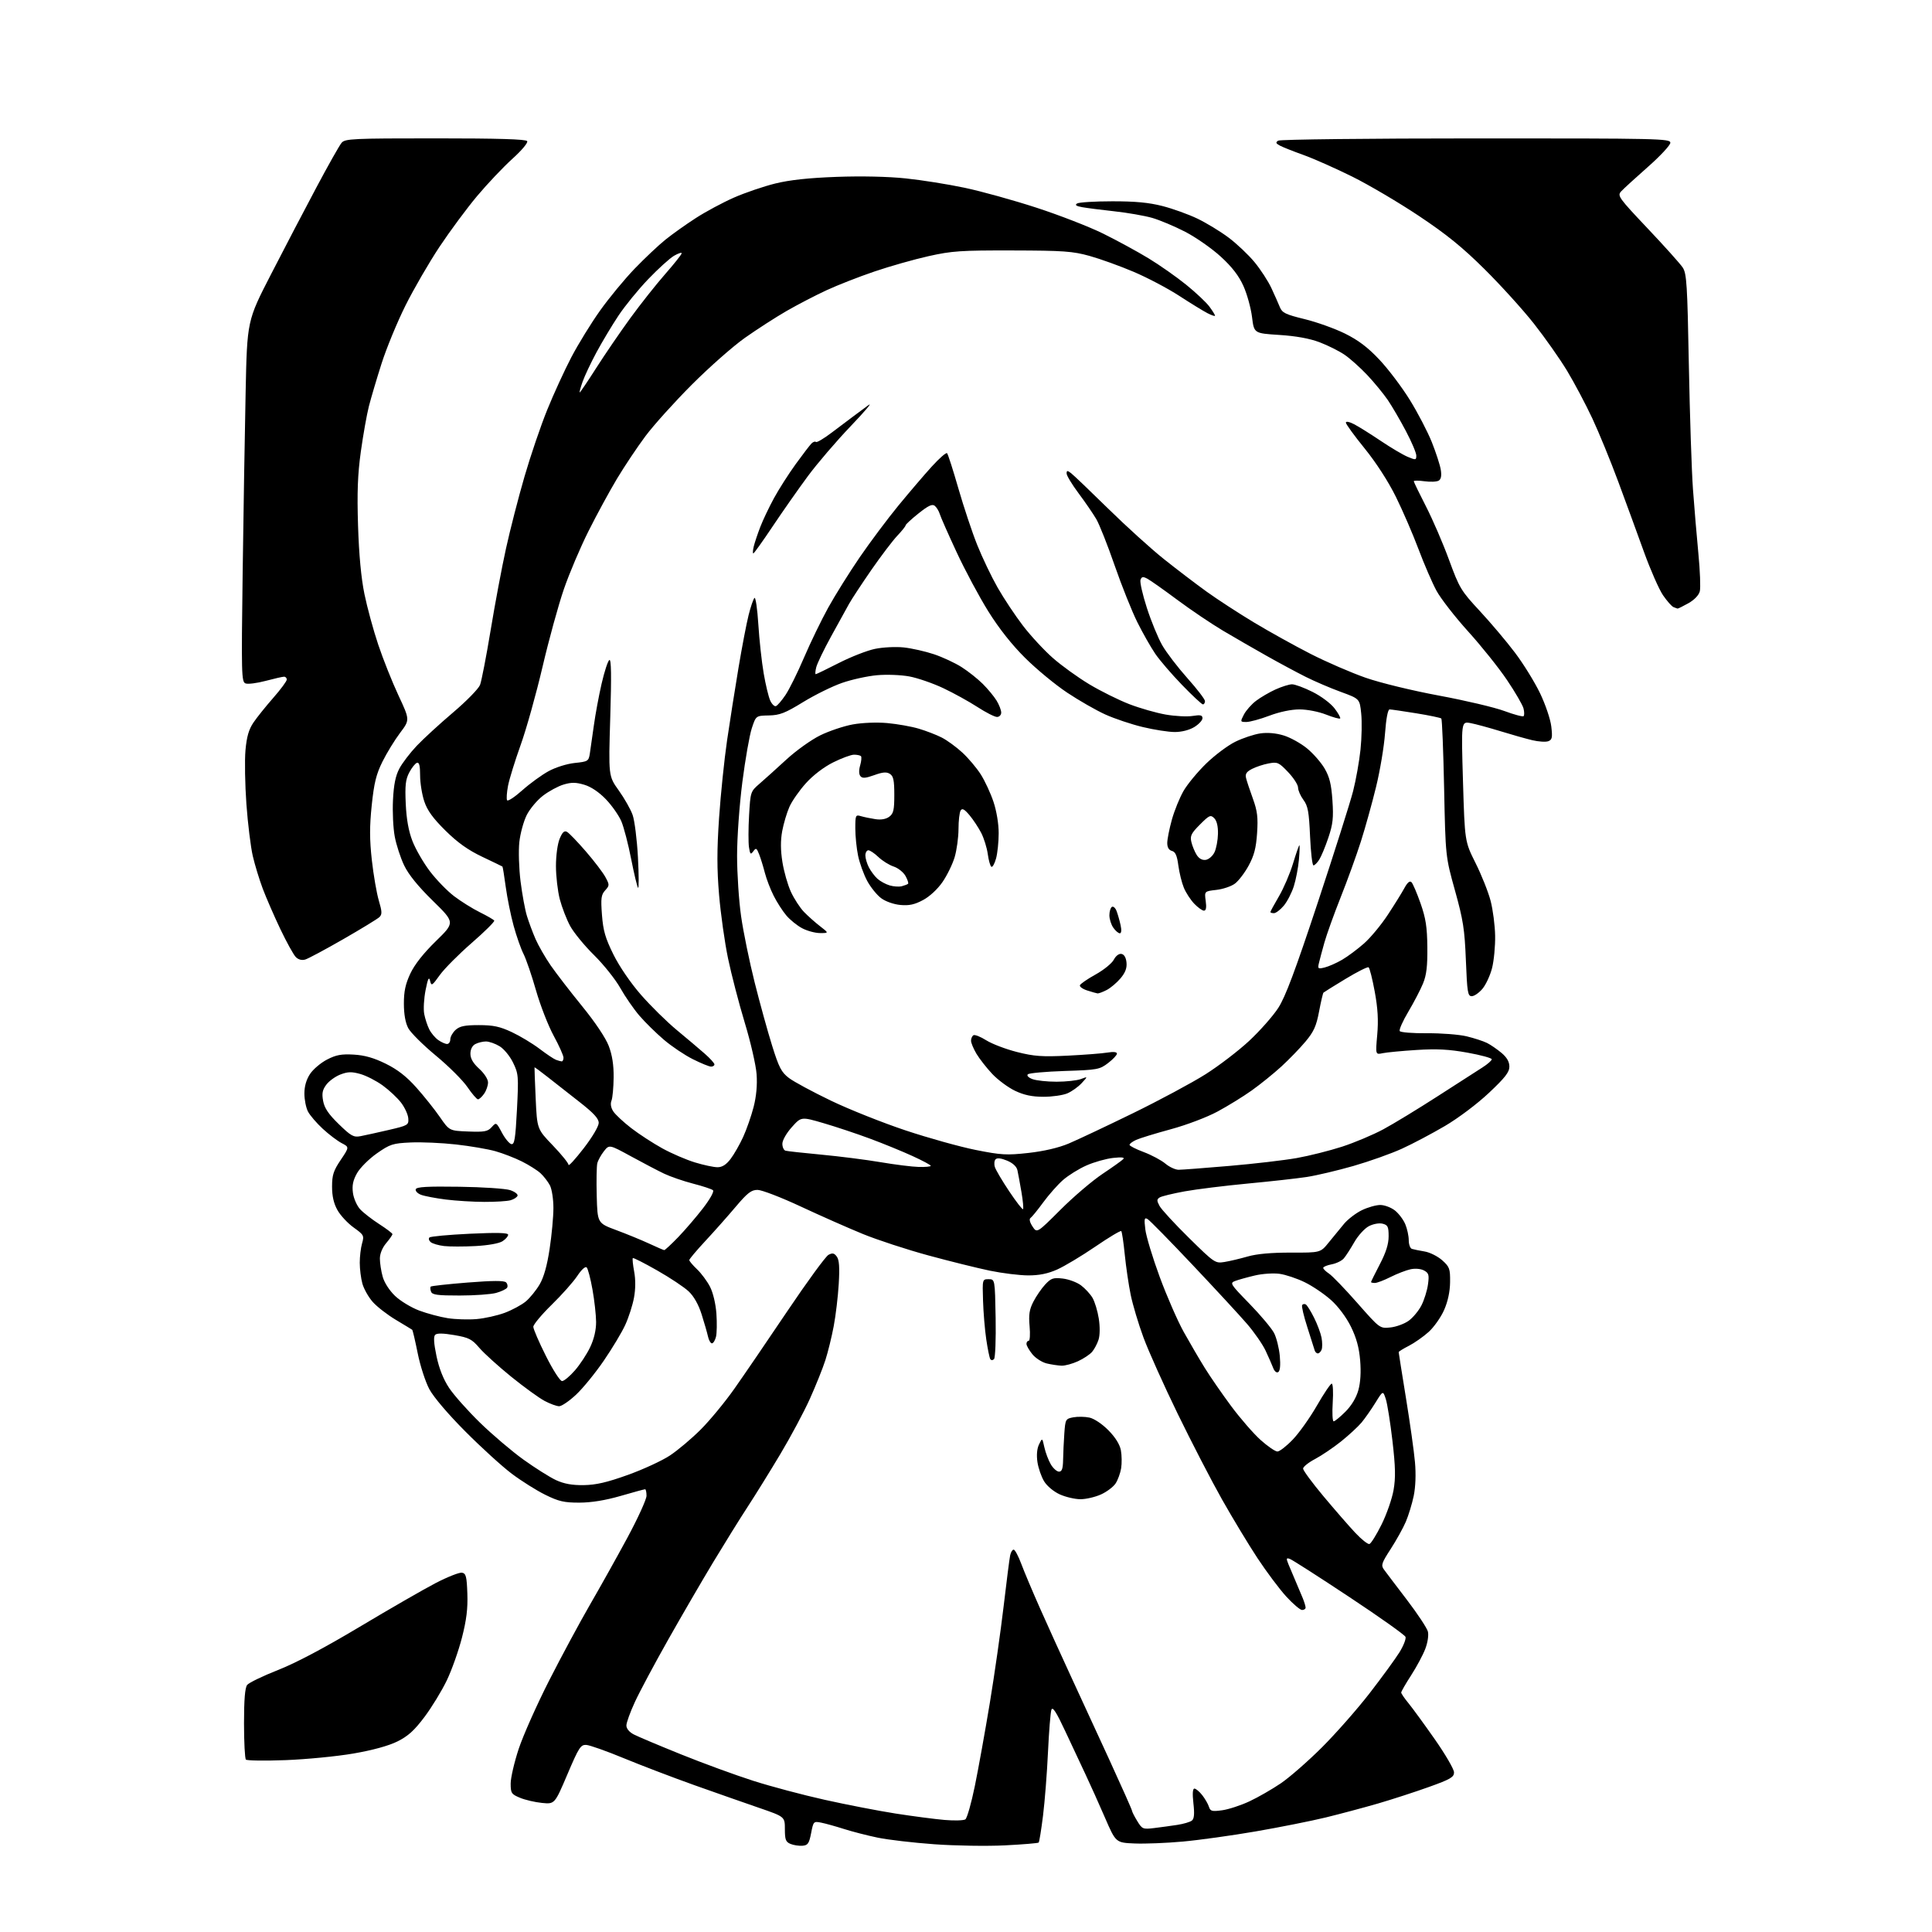 <?xml version="1.0" encoding="UTF-8" standalone="no"?>
<svg 
  version="1.1" 
  xmlns="http://www.w3.org/2000/svg" 
  xmlns:xlink="http://www.w3.org/1999/xlink" 
  xmlns:svg="http://www.w3.org/2000/svg"
  xmlns:rdf="http://www.w3.org/1999/02/22-rdf-syntax-ns#"
  xmlns:cc="http://creativecommons.org/ns#"
  xmlns:dc="http://purl.org/dc/elements/1.1/"
  viewBox="0 0 768 768"
  width="768"
  height="768"
>
<style>svg {background-color: white; }</style>"
<path stroke="none" fill="black" fill-rule="evenodd" d="M319.00,733.71C317.62,733.82 315.49,733.50 314.25,732.99C312.35,732.21 312.00,731.31 312.00,727.12C312.00,722.18 312.00,722.18 301.75,718.65C296.11,716.71 284.52,712.65 276.00,709.62C267.48,706.58 254.88,701.77 248.00,698.93C241.12,696.08 234.39,693.70 233.04,693.63C230.82,693.51 230.09,694.65 225.54,705.35C220.50,717.19 220.50,717.19 215.44,716.69C212.65,716.41 208.71,715.49 206.69,714.64C203.28,713.22 203.00,712.79 203.00,708.98C203.00,706.71 204.44,700.50 206.20,695.18C207.97,689.86 213.41,677.62 218.31,668.00C223.21,658.38 230.48,644.88 234.46,638.00C238.45,631.12 245.15,619.13 249.36,611.34C253.56,603.55 257.00,596.02 257.00,594.59C257.00,593.17 256.75,592.00 256.44,592.00C256.13,592.00 251.74,593.19 246.69,594.66C240.58,596.42 235.09,597.31 230.31,597.32C224.26,597.33 222.11,596.84 216.75,594.20C213.25,592.47 207.26,588.71 203.44,585.83C199.62,582.96 191.32,575.40 185.00,569.05C178.16,562.19 172.35,555.36 170.67,552.22C169.12,549.32 167.03,542.89 166.04,537.92C165.04,532.95 164.06,528.77 163.86,528.61C163.66,528.46 160.73,526.67 157.34,524.65C153.95,522.62 149.81,519.41 148.14,517.51C146.47,515.61 144.64,512.35 144.06,510.28C143.48,508.20 143.01,504.47 143.01,501.99C143.00,499.51 143.42,496.03 143.93,494.25C144.81,491.19 144.63,490.86 140.58,487.95C138.22,486.26 135.33,483.15 134.15,481.05C132.67,478.42 132.00,475.50 132.00,471.71C132.00,467.09 132.55,465.38 135.44,461.09C138.87,455.99 138.87,455.99 135.82,454.41C134.14,453.54 130.76,450.98 128.31,448.72C125.85,446.45 123.21,443.37 122.42,441.85C121.64,440.34 121.00,437.12 121.00,434.70C121.00,431.80 121.77,429.14 123.26,426.90C124.50,425.03 127.54,422.46 130.01,421.19C133.60,419.33 135.72,418.94 140.60,419.22C144.95,419.47 148.60,420.51 153.34,422.84C158.04,425.16 161.59,427.92 165.50,432.31C168.54,435.71 172.74,440.98 174.83,444.00C178.63,449.50 178.63,449.50 186.12,449.79C192.59,450.04 193.87,449.80 195.45,448.06C197.26,446.06 197.29,446.08 199.53,450.27C200.77,452.60 202.46,454.64 203.28,454.80C204.52,455.05 204.89,452.72 205.50,441.09C206.18,427.82 206.10,426.84 203.97,422.45C202.73,419.87 200.34,416.96 198.61,415.91C196.90,414.86 194.46,414.01 193.18,414.00C191.91,414.00 190.00,414.47 188.93,415.04C187.73,415.68 187.00,417.13 187.00,418.87C187.00,420.81 188.09,422.67 190.50,424.86C192.52,426.70 194.00,429.00 194.00,430.30C194.00,431.54 193.30,433.56 192.44,434.78C191.59,436.00 190.49,437.00 190.01,437.00C189.52,437.00 187.64,434.81 185.81,432.13C183.99,429.46 178.35,423.83 173.27,419.63C168.20,415.43 163.27,410.53 162.31,408.75C161.17,406.63 160.56,403.25 160.55,399.00C160.54,394.08 161.17,391.17 163.12,387.00C164.81,383.41 168.33,378.94 173.29,374.10C180.87,366.71 180.87,366.71 172.08,358.10C166.19,352.33 162.42,347.69 160.65,344.00C159.20,340.98 157.52,335.80 156.91,332.50C156.29,329.20 155.98,322.68 156.22,318.00C156.52,311.88 157.24,308.38 158.76,305.50C159.93,303.30 163.05,299.22 165.69,296.44C168.34,293.65 174.83,287.70 180.12,283.21C185.41,278.72 190.22,273.80 190.82,272.27C191.41,270.75 193.31,260.95 195.04,250.50C196.76,240.05 199.51,225.43 201.15,218.00C202.78,210.57 206.09,197.72 208.50,189.43C210.91,181.13 214.97,169.21 217.52,162.93C220.07,156.64 224.39,147.22 227.12,142.00C229.86,136.78 235.00,128.42 238.56,123.43C242.11,118.44 248.28,110.97 252.26,106.83C256.24,102.70 261.75,97.50 264.50,95.29C267.25,93.07 272.70,89.19 276.62,86.67C280.53,84.14 287.34,80.49 291.75,78.55C296.16,76.61 303.53,74.10 308.13,72.96C313.93,71.53 321.43,70.72 332.55,70.31C342.38,69.95 353.03,70.18 360.05,70.92C366.35,71.57 376.88,73.25 383.45,74.64C390.02,76.02 402.85,79.58 411.98,82.55C421.10,85.52 433.05,90.16 438.53,92.87C444.01,95.57 452.10,99.98 456.50,102.65C460.90,105.32 467.65,110.05 471.50,113.17C475.35,116.28 479.51,120.20 480.75,121.87C481.99,123.55 483.00,125.17 483.00,125.49C483.00,125.80 481.64,125.35 479.98,124.49C478.31,123.63 473.25,120.52 468.73,117.58C464.20,114.64 456.06,110.35 450.64,108.05C445.21,105.74 437.34,102.91 433.14,101.74C426.41,99.87 422.76,99.61 402.50,99.56C381.93,99.51 378.40,99.75 369.10,101.83C363.38,103.11 353.70,105.85 347.60,107.93C341.49,110.00 332.92,113.35 328.55,115.38C324.18,117.40 317.03,121.11 312.66,123.63C308.29,126.15 300.84,130.96 296.11,134.30C291.37,137.65 281.86,146.04 274.97,152.95C268.08,159.85 259.80,169.05 256.57,173.38C253.33,177.72 248.25,185.33 245.27,190.29C242.29,195.26 237.20,204.61 233.96,211.09C230.71,217.56 226.30,227.95 224.15,234.19C222.00,240.42 218.17,254.35 215.65,265.14C213.12,275.93 209.22,289.88 206.97,296.13C204.73,302.38 202.47,309.68 201.95,312.36C201.44,315.03 201.27,317.62 201.58,318.12C201.89,318.62 204.61,316.84 207.62,314.15C210.64,311.46 215.34,308.04 218.08,306.55C220.91,305.01 225.39,303.61 228.50,303.29C233.68,302.75 233.99,302.57 234.46,299.61C234.73,297.90 235.45,292.90 236.05,288.50C236.65,284.10 238.04,276.57 239.15,271.76C240.26,266.95 241.64,262.72 242.23,262.36C242.99,261.89 243.09,268.57 242.59,285.10C241.87,308.50 241.87,308.50 245.97,314.22C248.22,317.37 250.71,321.75 251.48,323.96C252.26,326.17 253.21,333.72 253.59,340.74C253.96,347.76 253.99,353.24 253.65,352.93C253.31,352.62 252.08,347.49 250.91,341.53C249.75,335.57 247.98,328.78 246.98,326.44C245.97,324.11 243.21,320.17 240.83,317.70C238.09,314.86 234.94,312.74 232.25,311.95C228.92,310.96 227.14,310.94 224.04,311.87C221.86,312.52 218.19,314.51 215.87,316.28C213.55,318.05 210.63,321.52 209.38,324.00C208.14,326.48 206.81,331.33 206.44,334.78C206.07,338.23 206.29,345.26 206.93,350.38C207.58,355.51 208.71,361.69 209.46,364.10C210.20,366.52 211.73,370.64 212.87,373.26C214.01,375.87 216.72,380.60 218.90,383.76C221.09,386.92 226.72,394.23 231.42,400.00C236.59,406.34 240.77,412.59 241.99,415.79C243.37,419.42 243.98,423.34 243.93,428.29C243.89,432.25 243.51,436.40 243.08,437.50C242.57,438.78 242.84,440.34 243.80,441.81C244.63,443.08 247.86,446.08 250.97,448.48C254.09,450.88 259.65,454.49 263.32,456.51C266.99,458.53 272.81,461.04 276.25,462.08C279.69,463.13 283.71,463.99 285.20,463.99C287.08,464.00 288.66,463.00 290.41,460.71C291.79,458.90 294.04,454.96 295.42,451.96C296.79,448.96 298.66,443.58 299.58,440.02C300.66,435.78 301.07,431.27 300.76,427.02C300.50,423.43 298.38,414.20 296.04,406.50C293.71,398.80 290.73,387.32 289.41,381.00C288.09,374.68 286.49,363.33 285.85,355.78C284.97,345.37 284.97,337.95 285.85,325.04C286.49,315.68 287.92,301.83 289.03,294.26C290.14,286.69 292.18,273.75 293.56,265.50C294.94,257.25 296.75,247.80 297.58,244.51C298.40,241.21 299.45,238.15 299.91,237.69C300.36,237.24 301.06,241.96 301.45,248.18C301.84,254.41 302.80,263.19 303.58,267.69C304.35,272.20 305.52,277.05 306.17,278.47C306.81,279.89 307.83,280.89 308.42,280.70C309.02,280.51 310.74,278.51 312.25,276.27C313.76,274.03 317.08,267.34 319.61,261.40C322.15,255.46 326.48,246.53 329.23,241.55C331.99,236.57 337.63,227.55 341.77,221.50C345.92,215.45 352.82,206.22 357.11,201.00C361.40,195.78 367.36,188.80 370.36,185.50C373.35,182.20 376.11,179.79 376.47,180.15C376.83,180.51 378.86,186.81 380.97,194.16C383.09,201.51 386.45,211.62 388.46,216.62C390.46,221.63 394.11,229.25 396.57,233.57C399.03,237.89 403.57,244.71 406.65,248.74C409.73,252.76 415.08,258.53 418.53,261.56C421.98,264.60 428.50,269.30 433.01,272.01C437.52,274.72 444.68,278.27 448.91,279.91C453.14,281.54 459.65,283.40 463.38,284.05C467.10,284.70 471.92,284.95 474.08,284.60C477.20,284.10 478.00,284.29 478.00,285.50C478.00,286.34 476.54,287.92 474.75,289.01C472.78,290.21 469.73,290.99 467.00,290.99C464.52,290.99 458.80,290.10 454.27,289.01C449.75,287.93 443.05,285.68 439.38,284.02C435.72,282.36 428.89,278.45 424.21,275.33C419.53,272.22 412.03,266.03 407.55,261.58C402.24,256.32 397.12,249.84 392.85,243.00C389.25,237.22 383.59,226.65 380.27,219.50C376.94,212.35 373.93,205.53 373.58,204.34C373.22,203.15 372.33,201.69 371.60,201.08C370.59,200.25 369.06,200.96 365.14,204.08C362.31,206.33 360.00,208.47 359.99,208.84C359.99,209.20 358.49,211.07 356.66,213.00C354.84,214.93 350.23,221.00 346.42,226.49C342.62,231.99 338.60,238.09 337.50,240.06C336.40,242.03 333.17,247.88 330.33,253.07C327.48,258.26 324.84,263.74 324.47,265.25C324.09,266.76 324.00,268.00 324.26,268.00C324.52,268.00 328.66,266.00 333.45,263.55C338.24,261.11 344.70,258.58 347.81,257.94C350.92,257.29 356.05,257.03 359.21,257.36C362.37,257.69 367.78,258.91 371.23,260.06C374.68,261.21 379.64,263.52 382.26,265.19C384.88,266.86 388.67,269.86 390.67,271.86C392.68,273.86 395.15,276.85 396.16,278.50C397.17,280.15 397.99,282.29 398.00,283.25C398.00,284.22 397.25,285.00 396.32,285.00C395.40,285.00 391.91,283.23 388.57,281.06C385.23,278.89 379.12,275.52 375.00,273.57C370.88,271.62 364.80,269.52 361.50,268.90C358.15,268.28 352.44,268.06 348.59,268.41C344.78,268.76 338.54,270.13 334.71,271.47C330.87,272.80 323.92,276.23 319.25,279.09C312.08,283.49 309.97,284.31 305.63,284.40C300.50,284.50 300.50,284.50 298.85,289.50C297.94,292.25 296.26,301.86 295.10,310.85C293.92,320.08 293.00,332.86 293.00,340.17C293.00,347.30 293.72,358.17 294.61,364.32C295.49,370.47 297.91,382.25 299.98,390.50C302.05,398.75 305.18,410.08 306.93,415.67C309.64,424.36 310.62,426.24 313.61,428.52C315.54,429.99 323.05,434.04 330.31,437.53C337.56,441.02 350.93,446.34 360.00,449.36C369.07,452.38 381.60,455.87 387.84,457.12C398.03,459.15 400.16,459.27 408.84,458.31C414.99,457.62 420.78,456.27 424.79,454.59C428.24,453.13 439.72,447.72 450.29,442.56C460.85,437.40 473.86,430.42 479.18,427.06C484.51,423.69 492.35,417.69 496.61,413.72C500.86,409.75 506.05,403.88 508.12,400.68C510.97,396.28 514.81,386.04 523.87,358.68C530.45,338.78 536.76,318.89 537.88,314.48C539.01,310.06 540.33,302.64 540.82,297.98C541.31,293.31 541.44,286.86 541.10,283.64C540.50,277.78 540.50,277.78 533.00,275.04C528.88,273.54 522.58,270.84 519.00,269.04C515.42,267.25 508.45,263.50 503.50,260.71C498.55,257.93 490.74,253.42 486.15,250.70C481.56,247.97 473.41,242.48 468.05,238.49C462.68,234.49 457.32,230.71 456.13,230.07C454.37,229.13 453.86,229.20 453.37,230.47C453.05,231.32 454.18,236.35 455.90,241.65C457.61,246.95 460.36,253.63 462.00,256.49C463.64,259.36 468.14,265.24 471.99,269.56C475.85,273.88 479.00,277.99 479.00,278.70C479.00,279.42 478.63,280.00 478.17,280.00C477.72,280.00 473.98,276.51 469.86,272.25C465.74,267.99 460.93,262.40 459.19,259.82C457.44,257.25 454.25,251.63 452.10,247.32C449.96,243.02 445.91,232.90 443.11,224.83C440.32,216.76 437.02,208.44 435.78,206.33C434.54,204.22 431.39,199.62 428.77,196.11C426.14,192.59 424.00,189.05 424.00,188.23C424.00,186.99 424.27,186.96 425.75,188.08C426.71,188.81 433.35,195.15 440.50,202.17C447.65,209.19 457.64,218.24 462.70,222.27C467.77,226.31 475.42,232.14 479.70,235.22C483.99,238.31 492.45,243.81 498.50,247.45C504.55,251.09 514.67,256.71 521.00,259.94C527.33,263.17 537.17,267.43 542.88,269.42C548.78,271.47 561.38,274.53 572.08,276.52C582.44,278.44 594.10,281.19 597.99,282.63C601.89,284.08 605.34,285.00 605.66,284.68C605.98,284.36 605.96,282.97 605.62,281.61C605.27,280.24 602.32,275.15 599.05,270.31C595.78,265.46 588.83,256.77 583.60,251.00C578.37,245.22 572.71,237.93 571.01,234.80C569.32,231.66 566.11,224.24 563.88,218.30C561.65,212.36 557.61,203.00 554.89,197.50C551.87,191.39 547.04,183.91 542.48,178.28C538.36,173.21 535.00,168.58 535.00,168.00C535.00,167.39 536.36,167.65 538.25,168.62C540.04,169.54 544.80,172.52 548.83,175.23C552.86,177.95 557.70,180.81 559.58,181.60C562.79,182.94 563.00,182.91 563.00,181.10C563.00,180.04 561.14,175.64 558.86,171.34C556.59,167.03 553.34,161.47 551.66,159.00C549.97,156.53 546.32,152.08 543.55,149.13C540.77,146.18 536.70,142.53 534.50,141.03C532.30,139.52 527.80,137.28 524.50,136.03C520.53,134.54 515.12,133.56 508.50,133.14C498.50,132.50 498.50,132.50 497.70,126.02C497.26,122.45 495.73,116.91 494.29,113.70C492.44,109.60 489.78,106.14 485.28,102.02C481.77,98.80 475.43,94.37 471.20,92.17C466.96,89.98 461.02,87.48 458.00,86.61C454.98,85.75 448.23,84.57 443.00,84.00C437.77,83.43 431.99,82.69 430.15,82.35C427.78,81.92 427.20,81.49 428.15,80.89C428.89,80.42 435.17,80.02 442.09,80.02C451.23,80.00 456.71,80.52 462.09,81.90C466.17,82.94 472.43,85.20 476.00,86.91C479.57,88.63 485.15,92.02 488.40,94.46C491.64,96.89 496.27,101.27 498.68,104.19C501.09,107.11 504.11,111.75 505.39,114.50C506.67,117.25 508.19,120.67 508.77,122.11C509.68,124.35 511.04,125.01 518.57,126.85C523.39,128.02 530.62,130.61 534.65,132.60C539.96,135.23 543.72,138.07 548.34,142.98C551.85,146.70 557.29,153.89 560.43,158.98C563.58,164.06 567.50,171.60 569.16,175.73C570.81,179.87 572.42,184.81 572.73,186.72C573.11,189.09 572.86,190.47 571.92,191.05C571.16,191.52 568.62,191.64 566.27,191.31C563.92,190.99 562.00,190.98 562.00,191.30C562.00,191.61 564.17,196.10 566.83,201.27C569.49,206.44 573.62,216.01 576.01,222.54C580.15,233.81 580.76,234.83 588.26,242.90C592.60,247.58 598.89,255.02 602.23,259.45C605.58,263.88 610.05,271.12 612.18,275.54C614.32,279.98 616.32,285.89 616.66,288.76C617.18,293.18 617.00,294.06 615.48,294.64C614.50,295.02 611.62,294.84 609.10,294.24C606.57,293.64 600.84,292.02 596.37,290.64C591.90,289.27 586.58,287.82 584.55,287.44C580.85,286.75 580.85,286.75 581.56,310.62C582.27,334.50 582.27,334.50 586.57,343.10C588.93,347.82 591.62,354.57 592.54,358.10C593.46,361.62 594.27,367.88 594.34,372.00C594.41,376.12 593.86,381.89 593.12,384.81C592.38,387.73 590.66,391.44 589.30,393.06C587.94,394.68 586.02,396.00 585.05,396.00C583.46,396.00 583.22,394.51 582.71,381.75C582.22,369.39 581.64,365.71 578.38,354.00C574.62,340.50 574.62,340.50 574.06,313.33C573.75,298.39 573.25,285.92 572.95,285.62C572.65,285.32 568.15,284.38 562.95,283.54C557.75,282.70 553.00,282.01 552.39,282.00C551.70,282.00 551.01,285.61 550.57,291.53C550.19,296.77 548.59,306.34 547.01,312.79C545.44,319.24 542.72,329.01 540.97,334.51C539.22,340.00 535.61,349.98 532.94,356.68C530.28,363.38 527.37,371.48 526.47,374.68C525.57,377.88 524.59,381.58 524.28,382.89C523.75,385.11 523.93,385.23 526.61,384.58C528.20,384.18 531.30,382.81 533.50,381.53C535.70,380.25 539.62,377.33 542.21,375.05C544.80,372.77 549.08,367.61 551.71,363.59C554.35,359.58 557.31,354.81 558.29,352.99C559.49,350.78 560.42,350.02 561.09,350.69C561.64,351.24 563.26,355.03 564.69,359.10C566.77,365.02 567.31,368.49 567.39,376.50C567.47,384.06 567.06,387.58 565.68,390.94C564.68,393.38 562.06,398.42 559.85,402.14C557.63,405.86 556.09,409.34 556.42,409.87C556.74,410.39 561.62,410.78 567.25,410.73C572.89,410.68 579.98,411.23 583.00,411.95C586.02,412.68 589.68,413.87 591.13,414.60C592.58,415.33 595.16,417.11 596.88,418.55C599.01,420.34 600.00,422.07 600.00,423.99C600.00,426.20 598.30,428.39 591.87,434.44C587.23,438.81 579.73,444.45 574.38,447.60C569.23,450.62 561.53,454.70 557.26,456.64C552.99,458.59 544.33,461.67 538.00,463.49C531.67,465.30 523.35,467.27 519.50,467.86C515.65,468.45 505.07,469.63 496.00,470.48C486.93,471.34 475.65,472.73 470.95,473.58C466.25,474.44 461.77,475.52 461.00,476.00C459.81,476.74 459.80,477.26 460.94,479.39C461.68,480.77 466.94,486.48 472.63,492.08C482.76,502.05 483.06,502.25 486.74,501.66C488.81,501.33 492.98,500.34 496.00,499.47C499.65,498.43 505.44,497.91 513.21,497.93C524.92,497.97 524.92,497.97 528.21,493.88C530.02,491.64 532.76,488.30 534.29,486.47C535.83,484.64 539.01,482.21 541.36,481.07C543.71,479.93 547.00,479.00 548.68,479.00C550.36,479.00 552.97,479.98 554.49,481.17C556.00,482.36 557.86,484.82 558.62,486.64C559.38,488.45 560.00,491.31 560.00,493.00C560.00,494.68 560.56,496.24 561.25,496.45C561.94,496.67 564.21,497.13 566.29,497.48C568.38,497.82 571.53,499.40 573.29,500.97C576.23,503.60 576.49,504.33 576.43,509.67C576.39,513.44 575.55,517.35 574.06,520.74C572.80,523.62 570.03,527.54 567.93,529.45C565.82,531.35 562.27,533.84 560.05,534.98C557.82,536.11 556.00,537.25 556.00,537.50C556.00,537.75 557.30,545.95 558.89,555.73C560.48,565.50 562.10,576.97 562.47,581.20C562.90,586.00 562.71,591.06 561.98,594.61C561.33,597.75 559.91,602.39 558.84,604.91C557.76,607.43 555.05,612.31 552.82,615.75C549.21,621.31 548.91,622.22 550.13,623.90C550.88,624.94 554.98,630.35 559.24,635.92C563.49,641.49 567.26,647.19 567.61,648.57C567.97,650.02 567.53,652.95 566.56,655.48C565.64,657.89 563.11,662.61 560.94,665.97C558.77,669.32 557.00,672.40 557.00,672.81C557.00,673.21 558.29,675.11 559.87,677.02C561.44,678.93 566.17,685.41 570.37,691.41C574.56,697.40 578.00,703.31 578.00,704.54C578.00,706.45 576.60,707.27 568.04,710.34C562.56,712.31 553.44,715.27 547.79,716.92C542.13,718.56 532.77,721.06 527.00,722.47C521.23,723.87 508.71,726.37 499.19,728.01C489.68,729.65 476.63,731.47 470.19,732.05C463.76,732.64 455.14,732.98 451.03,732.81C443.55,732.50 443.55,732.50 439.22,722.50C436.83,717.00 433.40,709.35 431.58,705.50C429.77,701.65 426.11,693.85 423.45,688.16C419.87,680.50 418.44,678.30 417.95,679.66C417.59,680.67 416.98,688.25 416.59,696.50C416.21,704.75 415.32,716.11 414.62,721.74C413.92,727.38 413.14,732.19 412.89,732.44C412.64,732.70 406.60,733.20 399.46,733.56C392.33,733.92 379.70,733.72 371.39,733.12C363.08,732.52 352.95,731.34 348.89,730.49C344.82,729.65 338.80,728.10 335.50,727.05C332.20,726.00 328.12,724.86 326.43,724.53C323.42,723.93 323.33,724.03 322.43,728.71C321.63,732.81 321.14,733.53 319.00,733.71zM458.81,726.68C461.39,726.37 465.52,725.80 468.00,725.42C470.48,725.04 473.08,724.27 473.78,723.72C474.71,722.98 474.88,721.08 474.40,716.85C473.97,712.99 474.10,711.00 474.80,711.00C475.38,711.00 476.77,712.16 477.89,713.58C479.00,715.00 480.21,717.08 480.56,718.20C481.13,720.00 481.76,720.17 485.83,719.61C488.37,719.26 493.24,717.67 496.65,716.07C500.07,714.48 505.69,711.24 509.16,708.89C512.63,706.53 520.01,700.08 525.55,694.55C531.08,689.02 539.61,679.33 544.49,673.02C549.38,666.70 554.69,659.41 556.31,656.81C557.92,654.21 559.00,651.45 558.71,650.68C558.41,649.90 548.34,642.76 536.33,634.81C524.32,626.85 513.73,620.06 512.79,619.72C511.30,619.17 511.22,619.43 512.17,621.80C512.77,623.28 514.04,626.30 515.00,628.50C515.96,630.70 517.25,633.76 517.87,635.30C518.49,636.84 519.00,638.52 519.00,639.05C519.00,639.57 518.37,640.00 517.60,640.00C516.83,640.00 513.99,637.58 511.28,634.62C508.58,631.66 503.44,624.80 499.86,619.37C496.28,613.94 489.93,603.42 485.74,596.00C481.55,588.58 473.64,573.27 468.15,562.00C462.67,550.73 456.55,537.10 454.56,531.72C452.57,526.33 450.28,518.68 449.47,514.72C448.65,510.75 447.60,503.54 447.11,498.70C446.63,493.86 446.00,489.67 445.72,489.38C445.43,489.09 440.76,491.89 435.35,495.59C429.93,499.29 423.12,503.37 420.22,504.66C416.51,506.31 413.10,507.00 408.72,506.99C405.30,506.98 398.45,506.14 393.50,505.12C388.55,504.09 377.52,501.36 369.00,499.04C360.47,496.72 348.77,492.89 343.00,490.53C337.23,488.17 326.12,483.26 318.33,479.62C310.54,475.98 302.80,473.00 301.14,473.00C298.65,473.00 297.14,474.17 292.42,479.75C289.29,483.46 283.86,489.58 280.36,493.34C276.86,497.10 274.00,500.51 274.00,500.90C274.00,501.30 275.39,502.95 277.09,504.56C278.79,506.18 281.11,509.30 282.24,511.50C283.45,513.85 284.50,518.25 284.78,522.17C285.04,525.84 284.97,530.00 284.61,531.42C284.25,532.84 283.53,534.00 283.00,534.00C282.47,534.00 281.76,532.76 281.43,531.25C281.10,529.74 279.95,525.77 278.89,522.42C277.65,518.53 275.80,515.26 273.73,513.32C271.95,511.65 266.33,507.91 261.22,505.01C256.12,502.10 251.77,499.90 251.56,500.11C251.34,500.33 251.58,502.74 252.09,505.47C252.68,508.63 252.66,512.41 252.02,515.86C251.47,518.85 249.91,523.70 248.56,526.64C247.22,529.59 243.37,536.00 240.01,540.90C236.66,545.80 231.70,551.88 229.00,554.40C226.30,556.93 223.27,559.00 222.28,559.00C221.28,559.00 218.68,558.05 216.49,556.89C214.29,555.73 208.33,551.40 203.23,547.28C198.14,543.15 192.44,538.00 190.57,535.82C187.58,532.32 186.41,531.72 180.59,530.72C176.09,529.95 173.68,529.92 172.98,530.62C172.28,531.32 172.45,534.00 173.51,539.07C174.54,543.98 176.23,548.26 178.51,551.70C180.40,554.56 185.93,560.78 190.79,565.52C195.66,570.26 203.43,576.87 208.07,580.21C212.71,583.54 218.53,587.21 221.00,588.36C224.20,589.84 227.38,590.42 232.00,590.36C236.90,590.29 241.23,589.30 249.58,586.30C255.67,584.12 263.22,580.63 266.34,578.56C269.47,576.48 274.98,571.84 278.58,568.23C282.19,564.62 288.18,557.36 291.89,552.09C295.61,546.81 305.10,532.92 312.98,521.20C320.86,509.49 328.22,499.42 329.33,498.82C330.93,497.97 331.61,498.11 332.65,499.53C333.60,500.84 333.81,503.78 333.41,510.41C333.11,515.41 332.22,522.94 331.42,527.15C330.63,531.36 329.14,537.44 328.11,540.65C327.08,543.87 324.31,550.77 321.96,556.00C319.61,561.23 314.32,571.12 310.21,578.00C306.10,584.88 300.24,594.33 297.19,599.00C294.14,603.67 287.99,613.58 283.51,621.00C279.04,628.42 270.97,642.30 265.59,651.83C260.20,661.37 254.27,672.47 252.40,676.52C250.53,680.56 249.00,684.79 249.00,685.91C249.00,687.16 250.15,688.54 251.97,689.48C253.60,690.33 262.08,693.90 270.80,697.42C279.52,700.94 292.37,705.64 299.37,707.88C306.36,710.12 319.15,713.52 327.79,715.44C336.43,717.37 349.12,719.83 356.00,720.91C362.88,721.98 371.65,723.13 375.50,723.46C379.35,723.79 383.06,723.68 383.74,723.23C384.42,722.77 386.12,716.80 387.52,709.95C388.92,703.10 391.59,688.27 393.46,677.00C395.32,665.73 397.80,648.40 398.96,638.50C400.12,628.60 401.29,619.49 401.56,618.25C401.82,617.01 402.45,616.00 402.95,616.00C403.45,616.00 404.81,618.55 405.98,621.67C407.14,624.79 410.51,632.77 413.46,639.42C416.41,646.06 421.74,657.80 425.30,665.50C428.87,673.20 435.89,688.42 440.89,699.33C445.90,710.24 450.00,719.46 450.00,719.83C450.01,720.20 450.93,722.02 452.06,723.87C454.03,727.10 454.31,727.22 458.81,726.68zM113.50,699.68C105.25,699.99 98.16,699.89 97.75,699.46C97.34,699.02 97.00,692.53 97.00,685.02C97.00,675.63 97.39,670.89 98.25,669.79C98.94,668.91 104.45,666.25 110.50,663.86C117.63,661.06 129.07,655.00 143.00,646.67C154.82,639.60 168.39,631.79 173.15,629.31C177.91,626.84 182.64,624.98 183.65,625.17C185.24,625.47 185.54,626.67 185.78,633.51C185.99,639.44 185.44,643.95 183.63,651.00C182.29,656.23 179.58,663.88 177.60,668.00C175.62,672.12 171.64,678.65 168.75,682.50C164.72,687.87 162.22,690.14 158.00,692.24C154.48,693.99 148.18,695.72 140.50,697.05C133.90,698.19 121.75,699.37 113.50,699.68zM544.36,613.77C544.99,613.59 547.16,610.11 549.18,606.04C551.20,601.98 553.35,595.81 553.96,592.34C554.82,587.38 554.72,583.16 553.52,572.76C552.67,565.47 551.48,557.98 550.87,556.12C549.76,552.74 549.76,552.74 546.74,557.62C545.08,560.30 542.59,563.85 541.22,565.50C539.84,567.14 536.18,570.52 533.09,573.00C530.00,575.47 525.34,578.62 522.73,580.00C520.13,581.37 518.00,583.08 518.00,583.80C518.00,584.52 521.65,589.47 526.11,594.80C530.58,600.14 536.25,606.66 538.73,609.30C541.20,611.93 543.74,613.95 544.36,613.77zM429.50,595.96C427.30,595.96 423.60,595.09 421.27,594.04C418.84,592.93 416.19,590.72 415.05,588.84C413.95,587.04 412.76,583.60 412.40,581.21C411.99,578.43 412.21,575.87 413.03,574.17C414.31,571.50 414.31,571.50 415.16,575.36C415.63,577.48 416.78,580.52 417.72,582.11C418.66,583.70 420.13,585.00 420.97,585.00C422.13,585.00 422.54,583.83 422.60,580.25C422.64,577.64 422.87,572.91 423.09,569.75C423.49,564.20 423.61,563.98 426.67,563.40C428.42,563.08 431.31,563.13 433.10,563.52C434.96,563.93 438.17,566.08 440.62,568.57C443.37,571.36 445.13,574.18 445.57,576.51C445.94,578.49 445.98,581.71 445.67,583.66C445.35,585.61 444.36,588.33 443.47,589.69C442.57,591.05 439.97,593.02 437.67,594.06C435.38,595.10 431.70,595.96 429.50,595.96zM507.79,577.00C508.66,577.00 511.42,574.85 513.93,572.22C516.45,569.59 520.75,563.53 523.50,558.74C526.25,553.96 528.90,550.03 529.38,550.02C529.87,550.01 530.05,553.38 529.78,557.50C529.52,561.62 529.68,565.00 530.15,565.00C530.62,565.00 532.72,563.28 534.82,561.18C537.23,558.77 539.13,555.62 539.96,552.64C540.82,549.57 541.07,545.41 540.68,540.76C540.26,535.69 539.19,531.80 537.01,527.37C535.17,523.64 532.01,519.39 529.13,516.81C526.48,514.43 521.79,511.24 518.69,509.73C515.60,508.21 511.07,506.70 508.63,506.36C506.19,506.03 501.79,506.32 498.85,507.02C495.91,507.71 492.42,508.68 491.10,509.17C488.78,510.03 488.96,510.33 496.71,518.28C501.11,522.80 505.50,528.04 506.47,529.91C507.43,531.79 508.45,535.89 508.74,539.02C509.07,542.70 508.85,544.97 508.12,545.42C507.46,545.83 506.63,545.15 506.11,543.78C505.62,542.49 504.25,539.39 503.08,536.88C501.90,534.38 498.59,529.60 495.72,526.27C492.85,522.94 483.12,512.40 474.10,502.86C465.09,493.31 457.03,485.10 456.20,484.61C454.91,483.85 454.77,484.44 455.28,488.68C455.60,491.41 458.17,499.91 460.99,507.57C463.81,515.23 468.12,525.10 470.57,529.50C473.02,533.90 476.78,540.33 478.93,543.79C481.07,547.25 485.78,554.06 489.39,558.93C493.00,563.79 498.26,569.85 501.08,572.39C503.91,574.92 506.93,577.00 507.79,577.00zM223.43,549.00C224.21,549.00 226.51,547.09 228.54,544.75C230.58,542.41 233.31,538.25 234.61,535.50C236.14,532.27 236.97,528.73 236.96,525.50C236.94,522.75 236.30,516.95 235.52,512.61C234.75,508.27 233.71,504.31 233.22,503.82C232.69,503.29 231.17,504.66 229.49,507.19C227.94,509.54 223.36,514.69 219.33,518.63C215.30,522.57 212.00,526.53 212.00,527.42C212.00,528.31 214.25,533.53 217.01,539.02C219.80,544.59 222.64,549.00 223.43,549.00zM422.00,542.88C420.62,542.83 417.98,542.44 416.12,542.00C414.26,541.56 411.68,539.92 410.40,538.35C409.12,536.78 408.06,534.94 408.04,534.25C408.02,533.56 408.41,533.00 408.91,533.00C409.40,533.00 409.57,530.39 409.28,527.20C408.87,522.61 409.18,520.56 410.78,517.45C411.89,515.28 414.00,512.21 415.46,510.63C417.80,508.11 418.67,507.81 422.42,508.24C424.77,508.50 428.04,509.71 429.67,510.91C431.30,512.12 433.37,514.36 434.28,515.89C435.18,517.42 436.31,521.13 436.78,524.14C437.29,527.40 437.25,530.79 436.69,532.55C436.17,534.17 435.01,536.35 434.12,537.39C433.23,538.43 430.70,540.11 428.50,541.12C426.30,542.13 423.38,542.92 422.00,542.88zM395.14,540.26C394.59,540.81 394.00,540.80 393.64,540.23C393.33,539.72 392.61,536.19 392.05,532.40C391.49,528.60 390.91,521.67 390.77,517.00C390.50,508.53 390.51,508.50 393.00,508.50C395.50,508.50 395.50,508.50 395.78,523.92C395.93,532.41 395.64,539.76 395.14,540.26zM523.86,538.00C523.35,538.00 522.78,537.44 522.59,536.75C522.40,536.06 521.09,531.93 519.68,527.57C518.27,523.20 517.34,519.26 517.62,518.80C517.91,518.34 518.57,518.23 519.09,518.55C519.61,518.88 521.09,521.25 522.37,523.82C523.66,526.39 524.99,529.96 525.33,531.74C525.67,533.52 525.68,535.66 525.37,536.49C525.05,537.32 524.37,538.00 523.86,538.00zM552.66,527.69C554.95,527.46 558.22,526.27 559.93,525.05C561.64,523.83 563.94,521.07 565.04,518.92C566.14,516.77 567.31,513.03 567.64,510.60C568.17,506.77 567.96,506.05 566.06,505.03C564.78,504.35 562.57,504.15 560.69,504.56C558.94,504.94 555.38,506.32 552.78,507.62C550.19,508.93 547.38,510.00 546.53,510.00C545.69,510.00 545.00,509.84 545.00,509.64C545.00,509.45 546.58,506.26 548.50,502.57C550.96,497.86 552.00,494.54 552.00,491.45C552.00,487.63 551.68,486.96 549.61,486.44C548.24,486.09 545.90,486.52 544.15,487.42C542.46,488.30 539.86,491.15 538.37,493.76C536.88,496.37 535.00,499.28 534.19,500.23C533.39,501.18 531.21,502.24 529.36,502.59C527.51,502.94 526.00,503.57 526.00,504.00C526.00,504.42 527.04,505.45 528.30,506.28C529.57,507.11 534.63,512.36 539.55,517.95C548.50,528.11 548.50,528.11 552.66,527.69zM189.39,524.36C192.62,524.09 197.69,522.96 200.65,521.86C203.61,520.75 207.38,518.71 209.04,517.32C210.69,515.93 213.16,512.88 214.52,510.56C216.19,507.71 217.49,503.07 218.49,496.41C219.32,490.96 219.99,483.67 219.99,480.20C220.00,476.73 219.37,472.69 218.60,471.20C217.82,469.72 216.13,467.54 214.85,466.36C213.56,465.18 210.23,463.09 207.46,461.70C204.68,460.31 199.96,458.48 196.96,457.63C193.96,456.78 186.89,455.57 181.25,454.94C175.61,454.31 167.51,453.95 163.25,454.15C156.10,454.48 155.06,454.82 149.79,458.50C146.66,460.70 143.12,464.23 141.93,466.35C140.32,469.21 139.90,471.22 140.30,474.20C140.59,476.40 141.89,479.33 143.17,480.71C144.45,482.09 147.86,484.74 150.75,486.60C153.64,488.46 156.00,490.25 156.00,490.59C156.00,490.93 154.88,492.55 153.50,494.18C151.98,495.99 151.00,498.39 151.01,500.33C151.01,502.07 151.51,505.30 152.12,507.50C152.77,509.86 154.79,513.00 157.06,515.16C159.16,517.17 163.48,519.78 166.65,520.97C169.81,522.15 174.90,523.51 177.95,523.99C181.00,524.47 186.15,524.63 189.39,524.36zM182.72,514.99C173.92,515.00 171.83,514.72 171.35,513.46C171.02,512.61 170.97,511.70 171.23,511.44C171.49,511.18 178.09,510.45 185.90,509.83C195.91,509.04 200.42,509.02 201.17,509.77C201.75,510.35 201.93,511.30 201.58,511.88C201.22,512.45 199.26,513.39 197.21,513.96C195.17,514.52 188.65,514.99 182.72,514.99zM264.03,496.94C264.33,496.97 266.84,494.64 269.63,491.75C272.41,488.86 276.86,483.67 279.51,480.22C282.30,476.59 283.95,473.60 283.42,473.13C282.91,472.68 279.35,471.50 275.50,470.51C271.65,469.51 266.48,467.73 264.00,466.55C261.52,465.37 255.61,462.27 250.85,459.67C242.19,454.94 242.19,454.94 240.07,457.63C238.91,459.11 237.72,461.26 237.44,462.41C237.15,463.56 237.05,469.39 237.21,475.36C237.50,486.21 237.50,486.21 245.00,489.00C249.12,490.53 254.97,492.93 258.00,494.33C261.02,495.74 263.74,496.91 264.03,496.94zM189.00,495.33C184.32,495.58 178.71,495.57 176.51,495.32C174.32,495.06 171.94,494.36 171.22,493.77C170.50,493.17 170.27,492.34 170.71,491.92C171.14,491.49 178.36,490.83 186.75,490.43C197.74,489.92 202.00,490.03 202.00,490.84C202.00,491.45 200.99,492.61 199.75,493.41C198.42,494.28 194.04,495.06 189.00,495.33zM421.55,480.90C426.69,475.76 434.19,469.37 438.20,466.69C442.22,464.01 445.95,461.35 446.50,460.78C447.19,460.06 445.93,459.92 442.43,460.30C439.65,460.61 434.90,461.95 431.88,463.29C428.86,464.62 424.67,467.23 422.57,469.07C420.46,470.92 416.92,474.92 414.69,477.97C412.46,481.01 410.19,483.80 409.65,484.16C409.04,484.57 409.34,485.87 410.43,487.53C412.20,490.23 412.20,490.23 421.55,480.90zM406.67,480.66C406.92,480.41 406.64,477.35 406.04,473.85C405.44,470.36 404.72,466.46 404.44,465.18C404.12,463.72 402.61,462.32 400.33,461.37C398.02,460.40 396.39,460.21 395.77,460.83C395.24,461.36 395.11,462.76 395.48,463.93C395.85,465.10 398.42,469.45 401.19,473.59C403.96,477.73 406.42,480.91 406.67,480.66zM192.50,477.77C188.10,477.76 181.21,477.33 177.20,476.83C173.18,476.32 168.76,475.48 167.37,474.95C165.98,474.42 165.03,473.43 165.27,472.74C165.59,471.80 169.83,471.56 182.57,471.75C191.86,471.88 200.95,472.49 202.78,473.09C204.61,473.70 205.93,474.70 205.73,475.32C205.52,475.94 204.26,476.75 202.93,477.12C201.59,477.50 196.90,477.79 192.50,477.77zM468.53,465.00C469.83,465.00 478.91,464.31 488.70,463.47C498.49,462.63 510.55,461.22 515.50,460.34C520.45,459.46 528.55,457.42 533.50,455.82C538.45,454.21 545.83,451.10 549.90,448.91C553.97,446.72 563.64,440.83 571.40,435.83C579.15,430.84 587.19,425.67 589.25,424.36C591.31,423.05 593.00,421.57 593.00,421.08C593.00,420.59 588.66,419.40 583.35,418.45C576.00,417.12 571.19,416.87 563.10,417.38C557.27,417.75 551.21,418.33 549.63,418.66C546.77,419.28 546.77,419.28 547.47,411.34C547.98,405.57 547.71,400.87 546.48,394.19C545.55,389.13 544.45,384.78 544.03,384.52C543.60,384.26 539.49,386.33 534.88,389.12C530.27,391.91 526.32,394.37 526.10,394.58C525.88,394.80 525.09,398.18 524.35,402.09C523.25,407.90 522.25,410.11 518.96,414.04C516.74,416.70 512.41,421.16 509.35,423.97C506.28,426.77 501.01,431.03 497.63,433.44C494.26,435.85 488.12,439.63 484.00,441.85C479.77,444.13 471.66,447.20 465.39,448.90C459.28,450.56 453.09,452.46 451.64,453.12C450.19,453.78 449.00,454.67 449.00,455.09C449.00,455.51 451.55,456.81 454.66,457.97C457.77,459.14 461.63,461.20 463.24,462.55C464.84,463.90 467.22,465.00 468.53,465.00zM232.00,456.50C235.44,452.05 238.00,447.73 238.00,446.38C238.00,444.63 236.01,442.47 230.25,437.97C225.99,434.63 220.27,430.15 217.54,428.00C214.81,425.85 212.53,424.18 212.48,424.30C212.43,424.41 212.64,429.97 212.94,436.66C213.50,448.82 213.50,448.82 219.75,455.32C223.19,458.90 226.00,462.38 226.00,463.05C226.00,463.72 228.70,460.77 232.00,456.50zM365.25,463.88C367.86,463.95 370.00,463.75 370.00,463.43C370.00,463.12 366.74,461.37 362.75,459.55C358.76,457.72 351.18,454.61 345.89,452.65C340.61,450.68 332.28,447.91 327.39,446.48C318.50,443.88 318.50,443.88 314.75,448.07C312.62,450.45 311.00,453.29 311.00,454.66C311.00,455.98 311.56,457.22 312.25,457.42C312.94,457.62 319.35,458.32 326.50,458.99C333.65,459.66 344.23,461.00 350.00,461.98C355.77,462.96 362.64,463.82 365.25,463.88zM143.35,451.64C145.08,451.31 150.10,450.20 154.50,449.18C162.21,447.39 162.49,447.22 162.30,444.57C162.19,443.06 160.91,440.26 159.45,438.35C158.00,436.44 154.71,433.36 152.15,431.50C149.59,429.64 145.58,427.59 143.24,426.93C139.81,425.97 138.28,426.00 135.35,427.12C133.35,427.88 130.82,429.70 129.73,431.16C128.16,433.26 127.89,434.63 128.45,437.66C128.98,440.51 130.59,442.89 134.68,446.87C139.59,451.64 140.54,452.16 143.35,451.64zM414.78,435.99C410.26,435.98 407.10,435.32 403.50,433.61C400.75,432.30 396.66,429.27 394.40,426.87C392.15,424.47 389.34,420.87 388.15,418.88C386.97,416.89 386.00,414.56 386.00,413.69C386.00,412.83 386.43,411.85 386.96,411.52C387.49,411.20 389.78,412.10 392.06,413.54C394.33,414.97 399.82,417.06 404.27,418.19C411.09,419.91 414.22,420.14 424.42,419.64C431.07,419.31 438.19,418.76 440.25,418.41C442.62,418.01 444.00,418.17 444.00,418.84C444.00,419.42 442.41,421.11 440.47,422.59C437.12,425.15 436.24,425.31 423.22,425.73C415.67,425.98 409.09,426.57 408.59,427.05C408.05,427.57 408.80,428.35 410.40,428.96C411.90,429.53 416.22,430.00 420.00,430.00C423.78,430.00 428.13,429.52 429.67,428.94C432.47,427.87 432.47,427.87 429.98,430.56C428.62,432.05 426.05,433.87 424.28,434.63C422.51,435.38 418.24,436.00 414.78,435.99zM282.66,424.00C281.92,424.00 278.66,422.67 275.41,421.04C272.16,419.42 266.97,415.93 263.88,413.29C260.79,410.66 256.42,406.36 254.17,403.74C251.92,401.12 248.50,396.17 246.57,392.74C244.64,389.31 239.96,383.44 236.16,379.69C232.36,375.95 228.09,370.74 226.66,368.12C225.23,365.50 223.38,360.70 222.53,357.47C221.69,354.23 221.00,348.28 221.00,344.26C221.00,340.07 221.63,335.43 222.48,333.40C223.57,330.77 224.33,330.08 225.42,330.70C226.23,331.15 229.60,334.65 232.90,338.47C236.21,342.29 239.70,346.88 240.66,348.66C242.33,351.76 242.32,351.99 240.56,353.94C238.97,355.69 238.79,357.08 239.29,363.69C239.77,369.97 240.62,372.91 243.86,379.46C246.23,384.23 250.69,390.75 254.84,395.50C258.69,399.90 265.09,406.20 269.08,409.50C273.06,412.80 278.05,417.01 280.16,418.87C282.27,420.72 284.00,422.63 284.00,423.12C284.00,423.60 283.40,424.00 282.66,424.00zM223.25,421.92C223.66,421.96 224.00,421.30 224.00,420.45C224.00,419.60 222.24,415.66 220.08,411.70C217.93,407.74 214.77,399.63 213.07,393.69C211.37,387.74 209.13,381.21 208.10,379.19C207.07,377.16 205.30,372.12 204.17,368.00C203.04,363.88 201.63,356.93 201.04,352.57C200.45,348.21 199.86,344.56 199.73,344.47C199.61,344.37 195.97,342.62 191.66,340.57C186.03,337.89 181.92,334.96 177.07,330.17C172.12,325.28 169.87,322.18 168.66,318.57C167.75,315.86 167.00,311.21 167.00,308.24C167.00,304.37 166.64,302.95 165.75,303.23C165.06,303.44 163.69,305.17 162.69,307.06C161.22,309.85 160.96,312.20 161.29,319.50C161.57,325.64 162.41,330.35 163.95,334.32C165.19,337.53 168.29,342.91 170.85,346.29C173.41,349.67 177.75,354.15 180.50,356.24C183.25,358.33 187.87,361.22 190.77,362.65C193.67,364.08 196.23,365.57 196.47,365.95C196.71,366.34 192.68,370.34 187.51,374.84C182.34,379.34 176.63,385.08 174.82,387.61C171.72,391.92 171.48,392.06 170.95,389.85C170.53,388.09 170.08,389.01 169.18,393.56C168.52,396.89 168.27,401.17 168.63,403.06C168.99,404.95 169.89,407.71 170.64,409.19C171.38,410.67 172.99,412.58 174.22,413.44C175.44,414.30 177.02,415.00 177.72,415.00C178.43,415.00 179.00,414.17 179.00,413.15C179.00,412.14 179.95,410.45 181.10,409.40C182.76,407.91 184.73,407.50 190.35,407.50C196.08,407.50 198.68,408.05 203.46,410.29C206.74,411.83 211.69,414.81 214.46,416.91C217.23,419.02 220.18,420.99 221.00,421.29C221.82,421.60 222.84,421.88 223.25,421.92zM436.30,394.90C435.86,394.84 434.02,394.32 432.22,393.74C430.41,393.17 429.09,392.23 429.28,391.66C429.47,391.10 432.27,389.17 435.50,387.38C438.74,385.59 442.00,382.94 442.75,381.50C443.58,379.93 444.81,379.01 445.81,379.20C446.88,379.40 447.61,380.66 447.80,382.62C448.02,384.82 447.33,386.64 445.43,388.90C443.96,390.64 441.49,392.73 439.93,393.54C438.37,394.34 436.74,394.95 436.30,394.90zM121.36,381.42C120.00,381.83 118.62,381.48 117.59,380.45C116.70,379.56 113.94,374.56 111.45,369.35C108.97,364.13 105.82,356.90 104.45,353.27C103.09,349.65 101.30,343.79 100.48,340.25C99.66,336.72 98.52,327.45 97.95,319.66C97.39,311.87 97.22,302.22 97.58,298.21C98.07,292.83 98.90,289.95 100.76,287.21C102.14,285.17 105.69,280.75 108.64,277.39C111.59,274.03 114.00,270.77 114.00,270.14C114.00,269.51 113.51,269.00 112.91,269.00C112.32,269.00 109.01,269.75 105.57,270.67C102.13,271.58 98.54,272.04 97.60,271.67C95.99,271.06 95.92,268.05 96.46,227.76C96.78,203.97 97.31,171.68 97.64,156.00C98.23,127.50 98.23,127.50 107.75,109.00C112.98,98.83 121.09,83.30 125.78,74.50C130.46,65.70 134.97,57.71 135.80,56.75C137.19,55.14 140.26,55.00 173.10,55.00C198.09,55.00 209.09,55.33 209.56,56.10C209.95,56.73 207.42,59.75 203.68,63.13C200.06,66.40 193.76,73.05 189.67,77.92C185.58,82.80 178.84,91.90 174.69,98.14C170.54,104.39 164.45,114.90 161.16,121.50C157.87,128.10 153.61,138.45 151.68,144.50C149.75,150.55 147.48,158.20 146.64,161.50C145.80,164.80 144.36,172.90 143.44,179.50C142.18,188.64 141.91,195.67 142.33,209.00C142.70,220.55 143.56,229.78 144.87,236.15C145.96,241.46 148.42,250.50 150.35,256.25C152.27,262.00 155.89,271.08 158.39,276.43C162.94,286.16 162.94,286.16 159.04,291.33C156.90,294.17 153.74,299.32 152.03,302.77C149.54,307.80 148.70,311.22 147.77,320.09C146.89,328.55 146.90,333.66 147.81,341.90C148.47,347.82 149.72,355.05 150.58,357.97C151.89,362.37 151.93,363.49 150.83,364.56C150.10,365.26 143.65,369.20 136.50,373.31C129.35,377.42 122.53,381.07 121.36,381.42zM326.00,370.91C324.07,370.91 320.87,370.05 318.87,368.99C316.88,367.94 314.04,365.65 312.57,363.90C311.09,362.15 308.83,358.63 307.55,356.09C306.26,353.55 304.69,349.45 304.05,346.98C303.42,344.52 302.40,341.21 301.78,339.63C300.78,337.07 300.52,336.93 299.45,338.41C298.39,339.84 298.17,339.63 297.73,336.78C297.46,334.98 297.47,329.26 297.77,324.08C298.31,314.79 298.36,314.62 301.88,311.58C303.84,309.89 308.64,305.57 312.54,301.98C316.43,298.39 322.52,294.04 326.06,292.31C329.60,290.57 335.43,288.62 339.00,287.97C342.78,287.29 348.51,287.06 352.69,287.43C356.65,287.79 362.27,288.78 365.19,289.65C368.11,290.51 372.23,292.10 374.35,293.18C376.47,294.26 380.15,296.94 382.54,299.15C384.93,301.35 388.23,305.26 389.87,307.83C391.50,310.40 393.78,315.30 394.92,318.72C396.15,322.39 397.00,327.51 396.99,331.22C396.99,334.67 396.52,339.20 395.94,341.28C395.36,343.35 394.53,344.83 394.09,344.55C393.64,344.28 393.00,342.02 392.66,339.52C392.32,337.03 391.15,333.26 390.07,331.13C388.98,329.01 386.88,325.83 385.40,324.06C383.37,321.65 382.50,321.18 381.87,322.18C381.41,322.91 381.02,326.23 381.02,329.57C381.01,332.91 380.32,337.93 379.49,340.73C378.66,343.52 376.49,347.97 374.67,350.61C372.71,353.45 369.56,356.38 366.93,357.78C363.58,359.58 361.39,360.06 357.93,359.74C355.29,359.50 352.06,358.37 350.28,357.05C348.58,355.79 346.07,352.68 344.70,350.13C343.34,347.58 341.72,343.12 341.11,340.20C340.50,337.29 340.00,332.40 340.00,329.33C340.00,324.03 340.11,323.80 342.25,324.44C343.49,324.80 346.07,325.34 348.00,325.63C350.26,325.97 352.21,325.62 353.50,324.66C355.18,323.40 355.50,322.00 355.50,315.95C355.50,310.18 355.15,308.52 353.75,307.63C352.43,306.78 350.92,306.90 347.52,308.13C344.06,309.37 342.80,309.47 342.04,308.54C341.41,307.79 341.37,306.18 341.93,304.25C342.42,302.54 342.56,300.89 342.24,300.58C341.93,300.26 340.69,300.00 339.49,300.00C338.30,300.00 334.57,301.38 331.20,303.06C327.50,304.90 323.22,308.17 320.39,311.31C317.81,314.16 314.85,318.39 313.82,320.70C312.79,323.01 311.50,327.36 310.94,330.36C310.25,334.13 310.27,337.94 311.02,342.66C311.61,346.42 313.13,351.75 314.39,354.50C315.66,357.25 318.00,360.85 319.59,362.50C321.19,364.15 324.07,366.72 326.00,368.20C329.50,370.91 329.50,370.91 326.00,370.91zM445.14,371.00C444.57,371.00 443.41,370.00 442.56,368.78C441.70,367.56 441.00,365.33 441.00,363.84C441.00,362.34 441.45,360.84 442.00,360.50C442.55,360.16 443.40,360.92 443.87,362.19C444.35,363.46 445.06,365.96 445.45,367.75C445.89,369.76 445.77,371.00 445.14,371.00zM506.41,363.00C505.63,363.00 505.00,362.80 505.00,362.55C505.00,362.31 506.53,359.50 508.40,356.30C510.27,353.11 512.79,347.24 514.00,343.25C515.21,339.26 516.34,336.00 516.53,336.00C516.71,336.00 516.62,338.59 516.34,341.75C516.06,344.91 515.15,349.65 514.32,352.28C513.49,354.91 511.69,358.40 510.32,360.03C508.95,361.66 507.19,363.00 506.41,363.00zM478.59,362.00C477.92,362.00 476.19,360.76 474.74,359.25C473.29,357.74 471.43,354.89 470.61,352.92C469.79,350.95 468.80,346.95 468.41,344.04C467.89,340.08 467.24,338.61 465.85,338.25C464.64,337.93 464.00,336.86 464.00,335.11C464.00,333.65 464.82,329.49 465.83,325.86C466.84,322.22 468.94,317.06 470.49,314.38C472.05,311.69 476.11,306.79 479.52,303.48C482.92,300.18 488.13,296.28 491.10,294.83C494.07,293.38 498.52,291.90 501.00,291.54C503.88,291.13 507.23,291.42 510.29,292.36C512.93,293.17 517.09,295.47 519.54,297.48C521.99,299.48 525.14,303.08 526.54,305.47C528.50,308.83 529.22,311.72 529.66,318.16C530.13,325.11 529.86,327.58 528.04,333.00C526.84,336.57 525.20,340.51 524.40,341.75C523.61,342.99 522.58,344.00 522.12,344.00C521.66,344.00 521.05,338.79 520.77,332.42C520.34,322.67 519.92,320.38 518.13,317.96C516.96,316.38 516.00,314.18 516.00,313.08C516.00,311.98 514.22,309.21 512.04,306.92C508.36,303.06 507.82,302.81 504.33,303.47C502.26,303.85 499.27,304.84 497.68,305.66C495.47,306.81 494.92,307.66 495.34,309.33C495.63,310.52 496.85,314.20 498.05,317.50C499.82,322.40 500.13,324.91 499.71,331.18C499.32,337.08 498.54,340.08 496.35,344.11C494.78,346.99 492.31,350.22 490.86,351.28C489.41,352.35 486.10,353.46 483.50,353.75C478.77,354.29 478.77,354.29 479.29,358.14C479.65,360.79 479.43,362.00 478.59,362.00zM358.50,352.28C359.60,351.99 360.71,351.56 360.97,351.32C361.23,351.08 360.77,349.67 359.94,348.19C359.11,346.71 356.99,345.03 355.24,344.46C353.48,343.88 350.77,342.19 349.21,340.71C347.66,339.22 345.85,338.00 345.20,338.00C344.54,338.00 344.00,338.92 344.00,340.05C344.00,341.18 344.63,343.32 345.40,344.80C346.17,346.29 347.69,348.32 348.79,349.31C349.89,350.30 352.07,351.50 353.64,351.96C355.21,352.43 357.40,352.57 358.50,352.28zM479.30,341.81C480.50,341.64 482.06,340.28 482.78,338.79C483.49,337.30 484.11,334.00 484.16,331.45C484.22,328.47 483.70,326.27 482.68,325.25C481.24,323.81 480.73,324.03 477.01,327.76C473.54,331.23 473.02,332.27 473.58,334.67C473.94,336.23 474.89,338.54 475.68,339.81C476.62,341.31 477.89,342.01 479.30,341.81zM495.45,287.00C493.00,287.00 492.98,286.94 494.47,284.05C495.31,282.43 497.47,279.98 499.28,278.60C501.08,277.23 504.57,275.19 507.03,274.07C509.49,272.96 512.44,272.03 513.59,272.02C514.74,272.01 518.41,273.36 521.74,275.03C525.16,276.74 528.99,279.60 530.51,281.60C531.99,283.54 532.99,285.34 532.73,285.60C532.47,285.86 529.93,285.16 527.09,284.04C524.17,282.89 519.60,282.00 516.58,282.00C513.32,282.00 508.65,282.97 504.60,284.50C500.94,285.88 496.83,287.00 495.45,287.00zM666.86,241.92C666.66,241.88 665.93,241.61 665.24,241.33C664.54,241.05 662.68,238.94 661.09,236.64C659.51,234.33 656.11,226.61 653.53,219.48C650.96,212.34 646.35,199.75 643.29,191.50C640.24,183.25 635.58,171.90 632.95,166.27C630.31,160.64 625.80,152.14 622.93,147.38C620.05,142.62 614.11,134.18 609.72,128.61C605.33,123.05 596.51,113.32 590.12,106.99C581.33,98.27 574.97,93.12 564.00,85.81C556.02,80.49 544.10,73.46 537.50,70.19C530.90,66.92 522.20,63.06 518.17,61.61C514.14,60.17 509.92,58.49 508.79,57.89C507.14,57.00 507.00,56.61 508.11,55.91C508.88,55.42 544.21,55.02 586.75,55.02C659.66,55.00 664.00,55.10 663.99,56.75C663.99,57.71 659.95,62.05 655.01,66.40C650.08,70.74 645.31,75.11 644.41,76.10C642.86,77.81 643.46,78.64 654.96,90.80C661.67,97.89 667.95,104.89 668.92,106.37C670.48,108.76 670.75,113.09 671.35,145.28C671.73,165.20 672.46,187.35 672.98,194.50C673.50,201.65 674.47,213.13 675.13,220.01C675.80,226.89 676.05,233.66 675.70,235.06C675.31,236.60 673.53,238.46 671.15,239.80C668.99,241.01 667.06,241.96 666.86,241.92zM299.46,220.00C299.19,220.00 299.26,218.76 299.62,217.25C299.99,215.74 301.15,212.25 302.21,209.50C303.27,206.75 305.73,201.57 307.68,198.00C309.63,194.43 313.51,188.35 316.30,184.50C319.09,180.65 321.91,176.96 322.57,176.30C323.22,175.64 324.03,175.36 324.35,175.69C324.68,176.01 327.55,174.31 330.72,171.89C333.90,169.48 337.72,166.61 339.21,165.50C340.70,164.40 343.40,162.40 345.21,161.05C347.02,159.71 343.86,163.45 338.20,169.37C332.53,175.29 324.84,184.27 321.11,189.32C317.38,194.37 311.09,203.34 307.14,209.25C303.19,215.16 299.73,220.00 299.46,220.00zM230.45,156.00C230.64,156.00 233.61,151.61 237.03,146.25C240.45,140.89 246.53,132.00 250.53,126.50C254.53,121.00 260.77,113.12 264.38,109.00C268.00,104.88 270.96,101.14 270.98,100.69C270.99,100.25 269.61,100.70 267.91,101.69C266.21,102.69 261.59,106.88 257.65,111.00C253.70,115.12 248.38,121.65 245.83,125.50C243.27,129.35 239.36,135.88 237.13,140.02C234.90,144.16 232.40,149.45 231.58,151.77C230.76,154.10 230.25,156.00 230.45,156.00z" />

</svg>